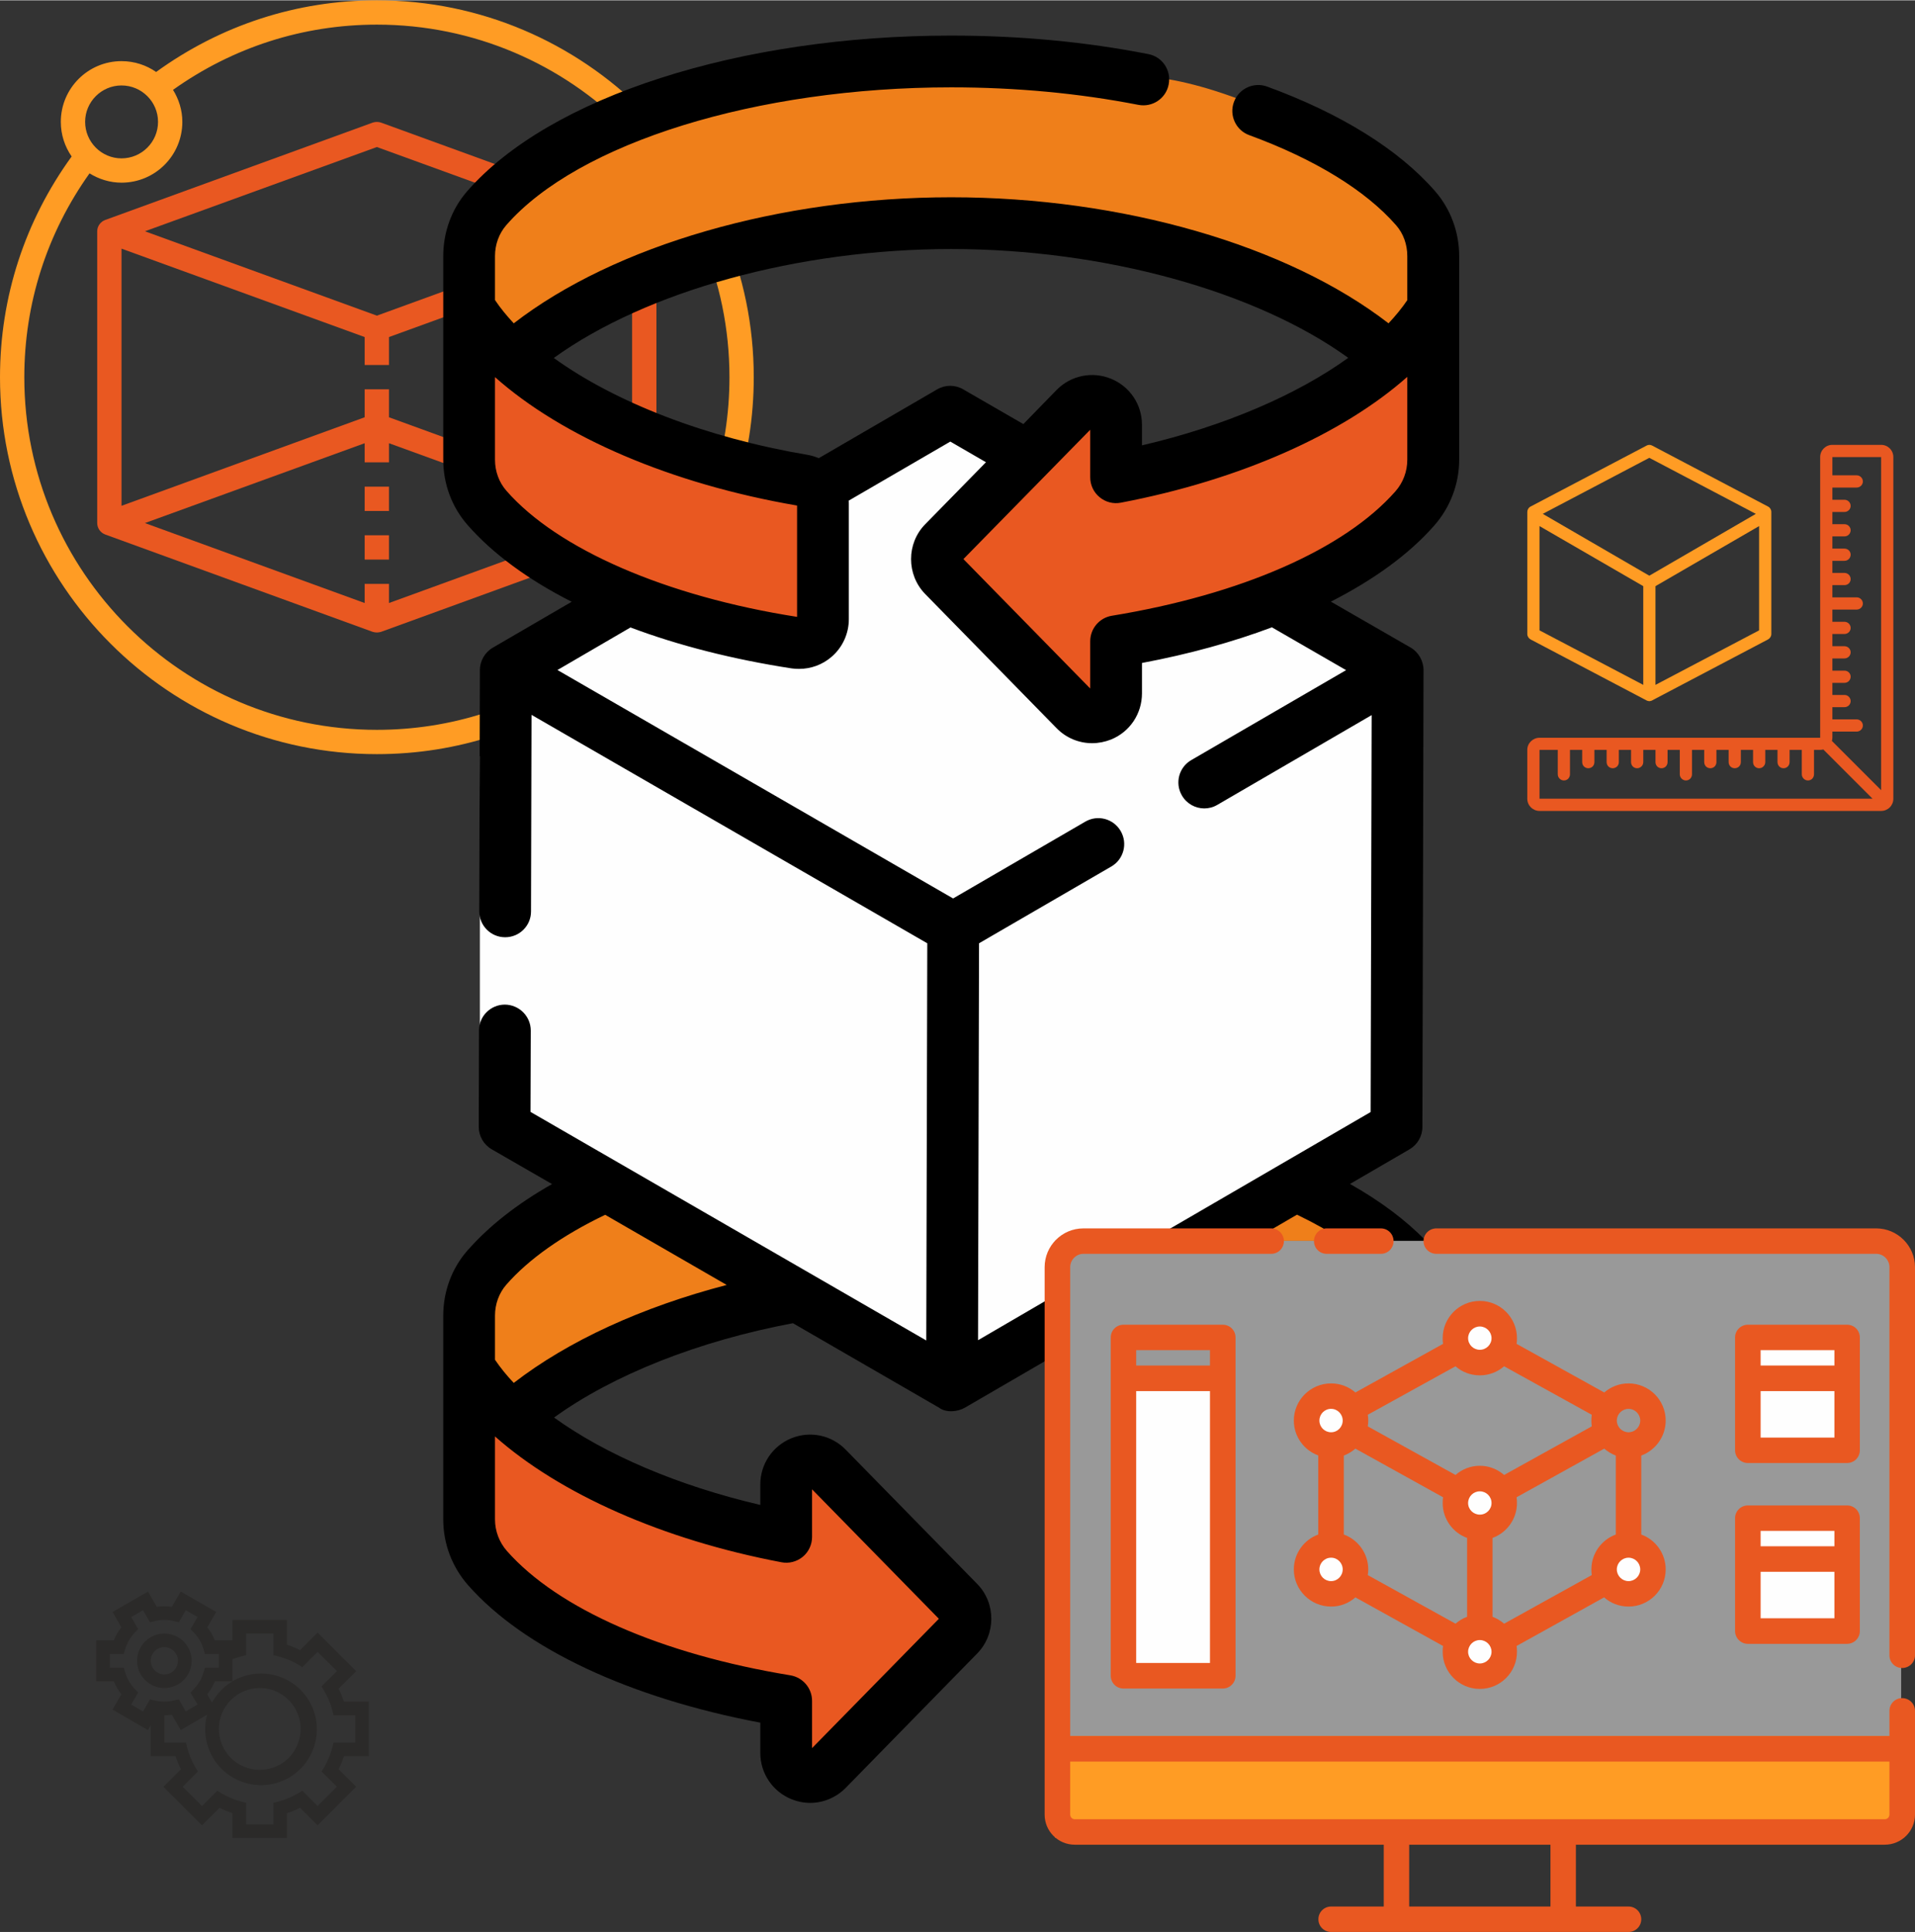 <?xml version="1.0" encoding="UTF-8"?> <!-- Creator: CorelDRAW 2018 (64-Bit) --> <svg xmlns="http://www.w3.org/2000/svg" xmlns:xlink="http://www.w3.org/1999/xlink" xml:space="preserve" width="3240px" height="3269px" style="shape-rendering:geometricPrecision; text-rendering:geometricPrecision; image-rendering:optimizeQuality; fill-rule:evenodd; clip-rule:evenodd" viewBox="0 0 152.08 153.39"><rect x="0" y="0" width="152.08" height="153.39" fill="#333333" stroke="none"/> <defs> <style type="text/css"> <![CDATA[ .str0 {stroke:#2B2A29;stroke-width:0.11;stroke-miterlimit:22.926} .fil9 {fill:none} .fil8 {fill:#FEFEFE} .fil5 {fill:#FEFEFE} .fil2 {fill:#EF7F1A} .fil0 {fill:#E95821} .fil1 {fill:#FF9C24} .fil10 {fill:#FF9C24} .fil11 {fill:#2B2A29;fill-rule:nonzero} .fil3 {fill:#E95821;fill-rule:nonzero} .fil4 {fill:#FF9C24;fill-rule:nonzero} .fil6 {fill:black;fill-rule:nonzero} .fil7 {fill:#FEFEFE;fill-opacity:0.502} ]]> </style> </defs> <g id="Layer_x0020_1">  <g id="_1774078419392"> <g> <path class="fil0" d="M122.26 58.56l22.29 0 0 -22.29c0,-0.54 0.43,-0.97 0.97,-0.97l3.87 0c0.54,0 0.97,0.43 0.97,0.97l0 27.13c0,0.54 -0.43,0.97 -0.97,0.97l-27.13 0c-0.53,0 -0.97,-0.43 -0.97,-0.97l0 -3.88c0,-0.53 0.44,-0.96 0.97,-0.96zm23.26 -22.29l0 1.45 1.93 0c0.27,0 0.49,0.22 0.49,0.49 0,0.26 -0.22,0.48 -0.49,0.48l-1.93 0 0 0.97 0.96 0c0.27,0 0.49,0.22 0.49,0.49 0,0.26 -0.22,0.48 -0.49,0.48l-0.96 0 0 0.97 0.96 0c0.27,0 0.49,0.22 0.49,0.48 0,0.27 -0.22,0.49 -0.49,0.49l-0.96 0 0 0.97 0.96 0c0.27,0 0.49,0.21 0.49,0.48 0,0.27 -0.22,0.49 -0.49,0.49l-0.96 0 0 0.96 0.96 0c0.27,0 0.49,0.22 0.49,0.49 0,0.27 -0.22,0.48 -0.49,0.48l-0.96 0 0 0.97 1.93 0c0.27,0 0.49,0.22 0.49,0.49 0,0.26 -0.22,0.48 -0.49,0.48l-1.93 0 0 0.97 0.96 0c0.27,0 0.49,0.22 0.49,0.49 0,0.26 -0.22,0.48 -0.49,0.48l-0.96 0 0 0.97 0.96 0c0.27,0 0.49,0.22 0.49,0.48 0,0.27 -0.22,0.49 -0.49,0.49l-0.96 0 0 0.97 0.96 0c0.27,0 0.49,0.21 0.49,0.48 0,0.27 -0.22,0.49 -0.49,0.49l-0.96 0 0 0.96 0.96 0c0.27,0 0.49,0.22 0.49,0.49 0,0.27 -0.22,0.48 -0.49,0.48l-0.96 0 0 0.97 1.93 0c0.27,0 0.49,0.22 0.49,0.49 0,0.26 -0.22,0.48 -0.49,0.48l-1.93 0 0 0.49c0,0.08 -0.02,0.17 -0.04,0.25l3.91 3.91 0 -26.45 -3.87 0zm-23.26 27.13l26.45 0 -3.91 -3.91c-0.08,0.02 -0.17,0.03 -0.25,0.03l-0.49 0 0 1.94c0,0.13 -0.05,0.25 -0.14,0.35 -0.09,0.09 -0.21,0.14 -0.34,0.14 -0.13,0 -0.25,-0.05 -0.34,-0.14 -0.1,-0.1 -0.15,-0.22 -0.15,-0.35l0 -1.94 -0.97 0 0 0.97c0,0.13 -0.05,0.26 -0.14,0.35 -0.09,0.09 -0.21,0.14 -0.34,0.14 -0.13,0 -0.25,-0.05 -0.34,-0.14 -0.09,-0.09 -0.14,-0.22 -0.14,-0.35l0 -0.97 -0.97 0 0 0.97c0,0.13 -0.05,0.26 -0.15,0.35 -0.09,0.09 -0.21,0.14 -0.34,0.14 -0.13,0 -0.25,-0.05 -0.34,-0.14 -0.09,-0.09 -0.14,-0.22 -0.14,-0.35l0 -0.97 -0.97 0 0 0.97c0,0.13 -0.05,0.26 -0.14,0.35 -0.09,0.09 -0.22,0.14 -0.35,0.14 -0.12,0 -0.25,-0.05 -0.34,-0.14 -0.09,-0.09 -0.14,-0.22 -0.14,-0.35l0 -0.97 -0.97 0 0 0.97c0,0.13 -0.05,0.26 -0.14,0.35 -0.09,0.09 -0.22,0.14 -0.34,0.14 -0.13,0 -0.26,-0.05 -0.35,-0.14 -0.09,-0.09 -0.14,-0.22 -0.14,-0.35l0 -0.97 -0.97 0 0 1.94c0,0.13 -0.05,0.25 -0.14,0.35 -0.09,0.09 -0.21,0.14 -0.34,0.14 -0.13,0 -0.25,-0.05 -0.34,-0.14 -0.1,-0.1 -0.15,-0.22 -0.15,-0.35l0 -1.94 -0.97 0 0 0.97c0,0.13 -0.05,0.26 -0.14,0.35 -0.09,0.09 -0.21,0.14 -0.34,0.14 -0.13,0 -0.25,-0.05 -0.34,-0.14 -0.09,-0.09 -0.14,-0.22 -0.14,-0.35l0 -0.97 -0.97 0 0 0.97c0,0.13 -0.05,0.26 -0.15,0.35 -0.09,0.09 -0.21,0.14 -0.34,0.14 -0.13,0 -0.25,-0.05 -0.34,-0.14 -0.09,-0.09 -0.14,-0.22 -0.14,-0.35l0 -0.97 -0.97 0 0 0.97c0,0.13 -0.05,0.26 -0.14,0.35 -0.09,0.09 -0.22,0.14 -0.35,0.14 -0.12,0 -0.25,-0.05 -0.34,-0.14 -0.09,-0.09 -0.14,-0.22 -0.14,-0.35l0 -0.97 -0.97 0 0 0.97c0,0.13 -0.05,0.26 -0.14,0.35 -0.09,0.09 -0.22,0.14 -0.34,0.14 -0.13,0 -0.26,-0.05 -0.35,-0.14 -0.09,-0.09 -0.14,-0.22 -0.14,-0.35l0 -0.97 -0.97 0 0 1.94c0,0.13 -0.05,0.25 -0.14,0.35 -0.09,0.09 -0.21,0.14 -0.34,0.14 -0.13,0 -0.25,-0.05 -0.34,-0.14 -0.1,-0.1 -0.15,-0.22 -0.15,-0.35l0 -1.94 -1.45 0 0 3.88 0 0z"></path> <path class="fil1" d="M121.55 40.2l9.21 -4.84c0.14,-0.08 0.31,-0.08 0.45,0l9.2 4.84c0.16,0.08 0.26,0.25 0.26,0.43l0 9.69c0,0.18 -0.1,0.34 -0.26,0.43l-9.2 4.84c0,0 0,0 0,0l0 0c0,0 0,0 0,0 -0.02,0.01 -0.04,0.02 -0.05,0.03 -0.01,0 -0.01,0 -0.02,0 -0.01,0 -0.02,0.01 -0.03,0.01 -0.01,0 -0.01,0 -0.02,0.01 -0.01,0 -0.03,0 -0.04,0 0,0 -0.01,0.01 -0.01,0.01 -0.02,0 -0.04,0 -0.06,0 -0.02,0 -0.03,0 -0.05,0 -0.01,0 -0.01,-0.01 -0.02,-0.01 -0.01,0 -0.02,0 -0.04,0 0,-0.01 -0.01,-0.01 -0.01,-0.01 -0.02,0 -0.03,-0.01 -0.04,-0.01 -0.01,0 -0.01,0 -0.02,0 -0.01,-0.01 -0.03,-0.02 -0.04,-0.03 0,0 0,0 0,0l0 0c-0.01,0 -0.01,0 -0.01,0l-9.2 -4.84c-0.16,-0.09 -0.26,-0.25 -0.26,-0.43l0 -9.69c0,-0.18 0.1,-0.35 0.26,-0.43zm9.43 -3.87l-8.46 4.45 8.46 4.91 8.46 -4.91 -8.46 -4.45zm8.72 5.42l-8.23 4.77 0 7.84 8.23 -4.33 0 -8.28zm-9.2 12.61l0 -7.84c0,0 0,0 0,0l-8.24 -4.77 0 8.28 8.24 4.33z"></path> </g> </g> <path class="fil2" d="M99.56 98.2c0.14,0.08 0.72,0.2 1.5,0.31l5.61 0c0.02,-0.05 0.02,-0.1 0,-0.16 -0.37,-0.91 -0.6,-3.35 -2.27,-3.35 -0.16,0 -4.28,2.18 -4.58,3.12 -0.05,0.16 -0.15,0.14 -0.26,0.08z"></path> <g id="_1774078424928"> <path class="fil3" d="M52.13 41.51l0 -23.17c0,-0.4 -0.25,-0.76 -0.63,-0.9l-21.24 -7.73c-0.21,-0.07 -0.45,-0.07 -0.66,0l-21.24 7.73c-0.38,0.14 -0.64,0.5 -0.64,0.9l0 23.17c0,0.41 0.26,0.77 0.64,0.91l21.24 7.73c0.11,0.03 0.22,0.05 0.33,0.05 0.11,0 0.22,-0.02 0.33,-0.05l21.24 -7.73c0.38,-0.14 0.63,-0.5 0.63,-0.91zm-23.17 4.83l0 1.52 -17.45 -6.35 17.45 -6.34 0 1.52 1.93 0 0 -1.52 17.45 6.34 -17.45 6.35 0 -1.52 -1.93 0zm1.93 -13.23l0 -2.22 -1.93 0 0 2.22 -19.31 7.03 0 -20.42 19.31 7.02 0 2.22 1.93 0 0 -2.22 19.31 -7.02 0 20.42 -19.31 -7.03zm-0.96 -21.46l18.41 6.69 -18.41 6.7 -18.42 -6.7 18.42 -6.69z"></path> <path class="fil4" d="M59.86 29.93c0,-16.5 -13.43,-29.93 -29.93,-29.93 -6.37,0 -12.41,1.98 -17.53,5.69 -0.78,-0.54 -1.72,-0.86 -2.75,-0.86 -2.66,0 -4.82,2.16 -4.82,4.82 0,1.03 0.32,1.97 0.86,2.75 -3.71,5.12 -5.69,11.16 -5.69,17.53 0,16.5 13.43,29.93 29.93,29.93 6.37,0 12.4,-1.98 17.53,-5.7 0.78,0.55 1.72,0.87 2.74,0.87 2.67,0 4.83,-2.16 4.83,-4.83 0,-1.02 -0.32,-1.96 -0.87,-2.74 3.72,-5.13 5.7,-11.16 5.7,-17.53zm-50.21 -23.17c1.6,0 2.9,1.3 2.9,2.89 0,1.6 -1.3,2.9 -2.9,2.9 -1.59,0 -2.89,-1.3 -2.89,-2.9 0,-1.59 1.3,-2.89 2.89,-2.89zm-7.72 23.17c0,-5.87 1.8,-11.44 5.18,-16.19 0.74,0.46 1.61,0.74 2.54,0.74 2.67,0 4.83,-2.16 4.83,-4.83 0,-0.93 -0.28,-1.8 -0.74,-2.54 4.75,-3.38 10.32,-5.18 16.19,-5.18 15.44,0 28,12.56 28,28 0,5.87 -1.8,11.44 -5.18,16.19 -0.74,-0.46 -1.61,-0.74 -2.55,-0.74 -2.66,0 -4.82,2.16 -4.82,4.82 0,0.94 0.28,1.81 0.74,2.55 -4.75,3.38 -10.32,5.18 -16.19,5.18 -15.44,0 -28,-12.56 -28,-28zm48.27 23.17c-1.59,0 -2.89,-1.3 -2.89,-2.9 0,-1.59 1.3,-2.89 2.89,-2.89 1.6,0 2.9,1.3 2.9,2.89 0,1.6 -1.3,2.9 -2.9,2.9z"></path> <polygon class="fil3" points="28.96,40.55 30.89,40.55 30.89,38.62 28.96,38.62 "></polygon> <polygon class="fil3" points="28.96,44.41 30.89,44.41 30.89,42.48 28.96,42.48 "></polygon> </g> <path class="fil5" d="M48.16 48.16c0.82,1.32 -7.47,3.05 -7.47,7.01 0,2.03 -1.18,3.51 -2.58,4.86l0 27.17c2.8,2.35 7.46,3.81 9.53,5.48 0.5,0.4 14.36,9.51 14.53,9.53 1.73,0.2 11.62,6.46 13.82,6.46 2.44,0 5.08,-1.98 7.79,-4.16l0 -6 9.86 0c4.65,-2.16 9.29,-6.55 14.04,-8.8 3.18,-1.51 5.1,-5.94 3.5,-9.43 -1.6,-3.49 -2.1,-10.62 -0.91,-14.18 0.76,-2.25 0.95,-10.1 -0.56,-12.37 -2.94,-4.39 -16.39,-10.71 -21.27,-12.83 -2.09,-0.91 -8.34,-5.33 -10.57,-6.02 -2.48,-0.78 -2.55,-2.59 -6.82,0.56 -3.84,2.83 -13.68,8.35 -18.07,9.84 -1.48,0.5 -3.53,2.19 -4.82,2.88z"></path> <path class="fil0 str0" d="M38.17 27.43c-0.75,4.06 -0.96,13.02 3.58,14.99 2.1,0.92 5.98,3.78 8.44,4.31 2.14,0.45 7.69,3.44 11.38,3.76 0.63,0.05 1.15,0.34 2.23,0.34 1,-4.33 3.66,-11.36 -2.23,-13.29 -3.89,-1.27 -9.98,-3.61 -13.52,-5.45 -2.33,-1.21 -7.51,-4.4 -9.88,-4.66z"></path> <path class="fil0 str0" d="M87.33 32.12c-1.37,-0.93 -5.26,5.97 -8.51,7.1 -0.52,0.18 -3.75,3.37 -3.75,4.92 0,3.37 12.68,14.12 13,13.06 0.86,-2.82 -1.33,-4.64 1.98,-6.28 1.23,-0.61 10.23,-2.32 12.9,-3.73 9.5,-4.99 10.72,-6.08 10.72,-17.01 0,-6.12 -4.88,-0.8 -4.97,-0.58 -0.59,1.35 -20.03,10.25 -19.91,6.45 0.08,-2.44 -0.92,-3.56 -1.46,-3.93z"></path> <path class="fil2" d="M43.68 25.72c-4.04,1.01 -3.59,1.37 -6.01,-2.02 -1.24,-1.74 0.63,-7.44 2.44,-8.68 0.09,-0.06 0.98,-1.14 2.38,-2.08 5.4,-3.67 13.24,-5.75 19.8,-5.75 5.74,0 12.55,-1.29 18.99,-1.29 7.49,0 10.58,-0.59 17.78,2.2 5.52,2.13 6.51,2.72 11.23,6.11 3.92,2.8 6.07,6.36 2.75,10.78 -3.21,4.26 -7.71,-0.49 -11.47,-1.5 -2.47,-0.66 -8.23,-4.07 -11.63,-4.21 -3.08,-0.12 -9.71,-1.89 -13.35,-1.89 -3.58,0 -3.91,-0.39 -7.61,0.37 -4.99,1.01 -14.72,2.93 -19.15,5.09 -1.53,0.75 -4.91,1.71 -6.15,2.87z"></path> <path class="fil2 str0" d="M47.91 94.59c-1.8,0 -3.55,2.85 -6.16,3.76 -3.24,1.12 -6.4,8.04 -2.82,10.88 3.39,2.69 1.05,2.88 6.46,-0.4 3.21,-1.94 18.18,-4.48 17.15,-6.17 -3.1,-5.12 -8.15,-4.51 -12.57,-7.4 -0.15,-0.1 -1.45,-0.67 -2.06,-0.67z"></path> <path class="fil0 str0" d="M75.77 129.56c-6.02,3.83 -6.92,7.6 -11.27,10.11 -1.14,0.65 -0.11,0.01 -1.14,-2.49 -1.08,-2.62 -0.34,-2.65 -4.48,-3.29 -5.13,-0.79 -15.01,-4.62 -18.34,-8.56 -1.77,-2.09 -2.98,-2.28 -3.36,-5.51 -0.15,-1.25 0.27,-9.99 2.41,-7.47 1.2,1.4 16.92,8.33 18.92,8.4 1.65,0.05 4.97,3.06 4.47,-3.28 -0.24,-3.12 8.27,3.26 9.63,5.64 0.26,0.45 6.77,6.46 3.39,6.58l-0.23 -0.13z"></path> <path class="fil6" d="M113.89 41.72c1.28,-1.45 1.99,-3.31 1.99,-5.24l0 -16.17c0,-1.91 -0.68,-3.74 -1.91,-5.15 -2.87,-3.3 -7.48,-6.17 -13.34,-8.31 -1.07,-0.39 -2.25,0.16 -2.64,1.23 -0.39,1.06 0.16,2.25 1.23,2.63 5.2,1.91 9.23,4.38 11.65,7.15 0.58,0.66 0.89,1.53 0.89,2.45l0 3.5c-0.42,0.62 -0.92,1.23 -1.49,1.84 -8.02,-6.2 -21.15,-10.01 -34.73,-10.01 -13.59,0 -26.72,3.81 -34.74,10.01 -0.56,-0.6 -1.07,-1.22 -1.49,-1.85l0 -3.49c0,-0.92 0.32,-1.79 0.89,-2.45 5.71,-6.55 19.91,-10.95 35.34,-10.95 5.14,0 10.14,0.47 14.86,1.39 1.12,0.22 2.2,-0.51 2.41,-1.62 0.22,-1.12 -0.5,-2.2 -1.62,-2.41 -4.98,-0.98 -10.25,-1.47 -15.65,-1.47 -16.81,0 -31.89,4.85 -38.44,12.36 -1.23,1.41 -1.9,3.24 -1.9,5.15l0 16.17c0,1.92 0.68,3.75 1.92,5.17 2.01,2.3 4.83,4.36 8.28,6.11l-6.27 3.65c-0.62,0.36 -1.02,1.05 -1.02,1.77l-0.05 19.16c0,1.14 0.92,2.06 2.05,2.06l0.01 0c1.13,0 2.05,-0.91 2.05,-2.05l0.04 -15.61 31.43 18.14 -0.08 31.54 -31.43 -18.15 0.02 -6.46c0,-1.13 -0.92,-2.05 -2.05,-2.06 0,0 0,0 -0.01,0 -1.13,0 -2.05,0.92 -2.05,2.05l-0.02 7.65c0,0.74 0.39,1.42 1.03,1.79l4.79 2.76c-2.79,1.58 -5.04,3.36 -6.74,5.3 -1.23,1.41 -1.9,3.24 -1.9,5.15l0 16.18c0,1.93 0.7,3.78 1.98,5.23 4.42,5.02 12.82,8.95 23.2,10.91l0 2.41c0,1.61 0.97,3.05 2.46,3.66 0.49,0.2 1,0.3 1.5,0.3 1.04,0 2.06,-0.42 2.82,-1.19l10.44 -10.67c1.5,-1.52 1.5,-4.01 0,-5.53l-10.44 -10.66c-1.13,-1.16 -2.83,-1.51 -4.32,-0.9 -1.49,0.61 -2.46,2.05 -2.46,3.66l0 1.63c-6.52,-1.52 -12.29,-3.99 -16.38,-6.94 4.69,-3.39 11.46,-6.08 18.97,-7.49l11.61 6.71c0.56,0.42 1.48,0.33 2.06,-0.01l7.14 -4.15 0 -4.76 -6.11 3.56 0.08 -31.52 10.51 -6.1c0.98,-0.57 1.31,-1.83 0.74,-2.81 -0.57,-0.99 -1.83,-1.32 -2.81,-0.75l-10.5 6.1 -31.42 -18.14 5.8 -3.38c3.8,1.43 8.12,2.53 12.79,3.25 0.2,0.03 0.4,0.04 0.6,0.04 0.94,0 1.85,-0.33 2.57,-0.95 0.88,-0.75 1.38,-1.85 1.38,-3l0 -9.15c0,-0.09 0,-0.17 -0.01,-0.26l8.07 -4.69 2.83 1.64 -4.83 4.93c-1.49,1.52 -1.49,4 0,5.53l10.44 10.66c0.76,0.78 1.78,1.19 2.82,1.19 0.51,0 1.01,-0.1 1.5,-0.29 1.5,-0.61 2.46,-2.05 2.46,-3.67l0 -2.41c3.73,-0.7 7.2,-1.66 10.32,-2.83l5.89 3.4 -12.29 7.14c-0.99,0.57 -1.32,1.83 -0.75,2.81 0.38,0.66 1.07,1.03 1.78,1.03 0.35,0 0.71,-0.09 1.03,-0.28l12.26 -7.13 -0.08 31.52 -17.6 10.23 8.18 0 3.57 -2.08c1.35,0.65 2.6,1.35 3.72,2.08l6.52 0c-1.6,-1.65 -3.62,-3.16 -6.03,-4.52l4.73 -2.75c0.63,-0.37 1.02,-1.04 1.02,-1.78l0.09 -36.27c0,-0.73 -0.4,-1.43 -1.02,-1.79l-6.34 -3.65c3.42,-1.74 6.21,-3.77 8.2,-6.03zm-30.11 81.42c-0.08,0.32 -0.12,0.65 -0.12,0.99l0 9.15c0,0.34 0.04,0.67 0.12,0.99l0 -11.13zm23.29 -94.75c-4.09,2.95 -9.86,5.43 -16.38,6.95l0 -1.63c0,-1.61 -0.96,-3.05 -2.46,-3.66 -1.49,-0.61 -3.19,-0.26 -4.32,0.89l-2.64 2.71 -4.78 -2.76c-0.63,-0.37 -1.42,-0.37 -2.06,0l-9.41 5.47c-0.28,-0.12 -0.59,-0.22 -0.91,-0.27 -8.08,-1.37 -15.27,-4.18 -20.13,-7.69 7.32,-5.29 19.4,-8.65 31.56,-8.65 12.14,0 24.21,3.35 31.53,8.64zm-66.85 10.56c-0.59,-0.67 -0.91,-1.55 -0.91,-2.47l0 -6.56c5.34,4.75 13.97,8.48 23.99,10.2l0 8.84c-10.4,-1.63 -19.02,-5.37 -23.08,-10.01zm21.83 85.08c0.6,0.12 1.22,-0.04 1.7,-0.43 0.47,-0.39 0.74,-0.97 0.74,-1.58l0 -3.78 10.07 10.28 -10.07 10.27 0 -3.75c0,-1.01 -0.73,-1.86 -1.72,-2.03 -10.25,-1.68 -18.46,-5.28 -22.51,-9.87 -0.61,-0.69 -0.95,-1.59 -0.95,-2.51l0 -6.59c5.12,4.54 13.29,8.2 22.74,9.99zm-21.25 -14.24c-0.57,-0.6 -1.07,-1.22 -1.49,-1.84l0 -3.5c0,-0.92 0.32,-1.79 0.89,-2.45 1.77,-2.03 4.48,-3.94 7.86,-5.56l9.65 5.57c-6.74,1.76 -12.59,4.44 -16.91,7.78zm70.96 -73.31c0,0.93 -0.33,1.82 -0.95,2.52 -4.05,4.59 -12.25,8.19 -22.51,9.87 -0.99,0.16 -1.72,1.02 -1.72,2.03l0 3.75 -10.07 -10.28 10.07 -10.27 0 3.77c0,0.62 0.27,1.2 0.75,1.59 0.47,0.39 1.09,0.55 1.69,0.43 9.45,-1.8 17.62,-5.45 22.74,-9.99l0 6.58z"></path> <polygon class="fil7" points="83.78,98.51 150.98,98.51 150.98,137.83 83.78,137.83 "></polygon> <rect class="fil8 str0" x="89.56" y="109.26" width="7.51" height="23.47"></rect> <rect class="fil8 str0" x="138.95" y="106.33" width="7.33" height="8.68"></rect> <rect class="fil8 str0" x="138.54" y="120.35" width="7.68" height="8.8"></rect> <ellipse class="fil8 str0" cx="105.78" cy="112.99" rx="1.64" ry="1.58"></ellipse> <ellipse class="fil8 str0" cx="117.51" cy="106.21" rx="1.72" ry="1.5"></ellipse> <ellipse class="fil9 str0" cx="129.24" cy="112.81" rx="1.64" ry="1.7"></ellipse> <ellipse class="fil8 str0" cx="117.45" cy="119.39" rx="1.64" ry="1.33"></ellipse> <ellipse class="fil8 str0" cx="105.78" cy="124.78" rx="1.53" ry="1.55"></ellipse> <ellipse class="fil8 str0" cx="117.48" cy="131.14" rx="1.55" ry="1.58"></ellipse> <ellipse class="fil8 str0" cx="129.27" cy="124.69" rx="1.61" ry="1.47"></ellipse> <rect class="fil10" x="83.78" y="137.83" width="67.45" height="8.06"></rect> <g id="_1774078435712"> <path class="fil3" d="M149 97.52l-34.93 0c-0.56,0 -1.02,0.45 -1.02,1.01 0,0.56 0.46,1.01 1.02,1.01l34.93 0c0.58,0 1.05,0.48 1.05,1.06l0 30.82c0,0.56 0.45,1.01 1.01,1.01 0.56,0 1.02,-0.45 1.02,-1.01l0 -30.82c0,-1.7 -1.39,-3.08 -3.08,-3.08z"></path> <path class="fil3" d="M151.06 134.82c-0.56,0 -1.01,0.45 -1.01,1.01l0 2 -65.06 0 0 -37.23c0,-0.58 0.47,-1.06 1.05,-1.06l14.91 0c0.56,0 1.01,-0.45 1.01,-1.01 0,-0.56 -0.45,-1.01 -1.01,-1.01l-14.91 0c-1.7,0 -3.08,1.38 -3.08,3.08l0 43.47c0,1.32 1.07,2.39 2.39,2.39l24.54 0 0 4.91 -4.18 0c-0.56,0 -1.01,0.45 -1.01,1.01 0,0.56 0.45,1.01 1.01,1.01l23.62 0c0.56,0 1.01,-0.45 1.01,-1.01 0,-0.56 -0.45,-1.01 -1.01,-1.01l-4.18 0 0 -4.91 24.53 0c1.32,0 2.4,-1.07 2.4,-2.39l0 -8.24c0,-0.56 -0.46,-1.01 -1.02,-1.01zm-27.93 16.55l-11.22 0 0 -4.91 11.22 0 0 4.91zm26.55 -6.93l-64.33 0c-0.2,0 -0.36,-0.17 -0.36,-0.37l0 -4.21 65.06 0 0 4.21c0,0.2 -0.16,0.37 -0.37,0.37z"></path> <path class="fil3" d="M105.36 99.54l4.3 0c0.56,0 1.01,-0.45 1.01,-1.01 0,-0.56 -0.45,-1.01 -1.01,-1.01l-4.3 0c-0.56,0 -1.01,0.45 -1.01,1.01 0,0.56 0.45,1.01 1.01,1.01z"></path> <path class="fil3" d="M89.22 105.17c-0.56,0 -1.01,0.45 -1.01,1.01l0 26.87c0,0.55 0.45,1.01 1.01,1.01l7.89 0c0.56,0 1.01,-0.46 1.01,-1.01l0 -26.87c0,-0.56 -0.45,-1.01 -1.01,-1.01l-7.89 0zm6.87 2.02l0 1.22 -5.86 0 0 -1.22 5.86 0zm-5.86 24.84l0 -21.59 5.86 0 0 21.59 -5.86 0z"></path> <path class="fil3" d="M138.8 116.15l7.89 0c0.56,0 1.01,-0.45 1.01,-1.01l0 -8.96c0,-0.56 -0.45,-1.01 -1.01,-1.01l-7.89 0c-0.55,0 -1.01,0.45 -1.01,1.01l0 8.96c0,0.56 0.46,1.01 1.01,1.01zm1.02 -2.02l0 -3.69 5.86 0 0 3.69 -5.86 0zm5.86 -6.94l0 1.22 -5.86 0 0 -1.22 5.86 0z"></path> <path class="fil3" d="M137.79 129.49c0,0.56 0.46,1.02 1.01,1.02l7.89 0c0.56,0 1.01,-0.46 1.01,-1.02l0 -8.96c0,-0.56 -0.45,-1.01 -1.01,-1.01l-7.89 0c-0.55,0 -1.01,0.45 -1.01,1.01l0 8.96zm2.03 -1.01l0 -3.69 5.86 0 0 3.69 -5.86 0zm5.86 -6.94l0 1.22 -5.86 0 0 -1.22 5.86 0z"></path> <path class="fil3" d="M102.75 124.6c0,1.63 1.33,2.95 2.96,2.95 0.74,0 1.41,-0.27 1.93,-0.73l6.96 3.86c-0.02,0.15 -0.03,0.3 -0.03,0.46 0,1.63 1.32,2.95 2.95,2.95 1.63,0 2.95,-1.32 2.95,-2.95 0,-0.16 -0.01,-0.31 -0.03,-0.46l6.95 -3.86c0.52,0.46 1.2,0.73 1.94,0.73 1.63,0 2.95,-1.32 2.95,-2.95 0,-1.27 -0.81,-2.36 -1.94,-2.77l0 -6.27c1.13,-0.42 1.94,-1.51 1.94,-2.78 0,-1.63 -1.32,-2.95 -2.95,-2.95 -0.74,0 -1.41,0.27 -1.93,0.72l-6.96 -3.86c0.02,-0.14 0.03,-0.3 0.03,-0.45 0,-1.63 -1.32,-2.96 -2.95,-2.96 -1.63,0 -2.95,1.33 -2.95,2.96 0,0.15 0.01,0.31 0.03,0.45l-6.96 3.86c-0.52,-0.45 -1.19,-0.72 -1.93,-0.72 -1.63,0 -2.96,1.32 -2.96,2.95 0,1.27 0.81,2.36 1.94,2.77l0 6.28c-1.13,0.41 -1.94,1.5 -1.94,2.77zm14.77 -15.41c0.74,0 1.41,-0.27 1.93,-0.72l6.96 3.85c-0.02,0.15 -0.03,0.3 -0.03,0.46 0,0.16 0.01,0.31 0.03,0.46l-6.96 3.86c-0.52,-0.45 -1.19,-0.73 -1.93,-0.73 -0.74,0 -1.42,0.28 -1.93,0.73l-6.97 -3.86c0.03,-0.15 0.04,-0.3 0.04,-0.46 0,-0.16 -0.01,-0.31 -0.04,-0.46l6.97 -3.85c0.51,0.45 1.19,0.72 1.93,0.72zm8.86 15.41c0,0.15 0.01,0.31 0.03,0.45l-6.96 3.86c-0.27,-0.23 -0.58,-0.42 -0.92,-0.55l0 -6.26c1.13,-0.41 1.94,-1.5 1.94,-2.77 0,-0.16 -0.01,-0.31 -0.03,-0.46l6.96 -3.86c0.27,0.23 0.58,0.42 0.92,0.55l0 6.27c-1.13,0.41 -1.94,1.5 -1.94,2.77zm-7.93 -5.27c0,0.51 -0.42,0.92 -0.93,0.92 -0.51,0 -0.93,-0.41 -0.93,-0.92 0,-0.52 0.42,-0.93 0.93,-0.93 0.51,0 0.93,0.41 0.93,0.93zm-10.81 -4.32l6.96 3.86c-0.02,0.15 -0.03,0.3 -0.03,0.46 0,1.27 0.81,2.36 1.94,2.77l0 6.26c-0.34,0.13 -0.66,0.32 -0.92,0.55l-6.97 -3.86c0.03,-0.14 0.04,-0.3 0.04,-0.45 0,-1.27 -0.81,-2.36 -1.94,-2.77l0 -6.27c0.34,-0.13 0.65,-0.32 0.92,-0.55zm-1.93 10.52c-0.52,0 -0.93,-0.42 -0.93,-0.93 0,-0.51 0.41,-0.93 0.93,-0.93 0.51,0 0.92,0.42 0.92,0.93 0,0.51 -0.41,0.93 -0.92,0.93zm11.81 6.54c-0.51,0 -0.93,-0.42 -0.93,-0.93 0,-0.51 0.42,-0.93 0.93,-0.93 0.51,0 0.93,0.42 0.93,0.93 0,0.51 -0.42,0.93 -0.93,0.93zm11.81 -6.54c-0.51,0 -0.93,-0.42 -0.93,-0.93 0,-0.51 0.42,-0.93 0.93,-0.93 0.51,0 0.93,0.42 0.93,0.93 0,0.51 -0.42,0.93 -0.93,0.93zm0 -13.68c0.51,0 0.93,0.42 0.93,0.93 0,0.51 -0.42,0.93 -0.93,0.93 -0.51,0 -0.93,-0.42 -0.93,-0.93 0,-0.51 0.42,-0.93 0.93,-0.93zm-11.81 -6.54c0.51,0 0.93,0.42 0.93,0.93 0,0.51 -0.42,0.92 -0.93,0.92 -0.51,0 -0.93,-0.41 -0.93,-0.92 0,-0.51 0.42,-0.93 0.93,-0.93zm-11.81 6.54c0.51,0 0.92,0.42 0.92,0.93 0,0.51 -0.41,0.93 -0.92,0.93 -0.52,0 -0.93,-0.42 -0.93,-0.93 0,-0.51 0.41,-0.93 0.93,-0.93z"></path> </g> <g id="_1774078441760"> <path class="fil11" d="M26.89 140.47l1.39 1.39 -3.06 3.06 -1.39 -1.39c-0.33,0.17 -0.68,0.31 -1.04,0.43l0 1.97 -4.33 0 0 -1.97c-0.35,-0.12 -0.7,-0.26 -1.03,-0.43l-1.39 1.39 -3.06 -3.06 1.39 -1.39c-0.17,-0.34 -0.31,-0.68 -0.43,-1.04l-1.97 0 0 -2.45 -0.22 0.38 -2.81 -1.63 0.7 -1.21c-0.25,-0.32 -0.45,-0.67 -0.6,-1.04l-1.4 0 0 -3.25 1.4 0c0.15,-0.37 0.35,-0.72 0.6,-1.03l-0.7 -1.22 2.81 -1.62 0.7 1.21c0.4,-0.06 0.8,-0.06 1.2,0l0.7 -1.21 2.82 1.62 -0.71 1.22c0.25,0.31 0.45,0.66 0.6,1.03l1.4 0 0 -1.62 4.33 0 0 1.97c0.36,0.12 0.71,0.26 1.04,0.43l1.39 -1.39 3.06 3.06 -1.39 1.39c0.17,0.33 0.31,0.68 0.43,1.03l1.97 0 0 4.33 -1.97 0c-0.12,0.36 -0.26,0.7 -0.43,1.04zm-10.61 -9.15l-0.12 -0.39c-0.14,-0.49 -0.4,-0.93 -0.75,-1.3l-0.28 -0.29 0.56 -0.96 -0.94 -0.54 -0.55 0.96 -0.4 -0.1c-0.49,-0.12 -1.01,-0.12 -1.5,0l-0.39 0.1 -0.55 -0.96 -0.94 0.54 0.55 0.96 -0.28 0.29c-0.34,0.37 -0.6,0.81 -0.75,1.3l-0.11 0.39 -1.11 0 0 1.08 1.11 0 0.11 0.38c0.15,0.49 0.41,0.94 0.75,1.3l0.28 0.3 -0.55 0.95 0.94 0.55 0.55 -0.96 0.39 0.09c0.49,0.12 1.01,0.12 1.5,0l0.4 -0.09 0.55 0.96 0.94 -0.55 -0.56 -0.95 0.28 -0.3c0.35,-0.36 0.61,-0.81 0.75,-1.3l0.12 -0.38 1.1 0 0 -1.08 -1.1 0zm11.93 4.87l-1.72 0 -0.1 -0.41c-0.14,-0.54 -0.36,-1.05 -0.64,-1.53l-0.21 -0.36 1.21 -1.21 -1.53 -1.53 -1.21 1.21 -0.36 -0.22c-0.48,-0.28 -1,-0.49 -1.53,-0.63l-0.41 -0.1 0 -1.72 -2.16 0 0 1.72 -0.41 0.1c-0.23,0.06 -0.45,0.14 -0.68,0.22l0 1.75 -1.4 0c-0.15,0.37 -0.35,0.72 -0.6,1.04l0.38 0.65c1.13,-2.06 3.66,-2.88 5.78,-1.88 2.13,1 3.1,3.49 2.22,5.66 -0.87,2.18 -3.29,3.3 -5.52,2.55 -2.22,-0.74 -3.48,-3.09 -2.87,-5.36l-2.1 1.22 -0.7 -1.22c-0.2,0.03 -0.4,0.05 -0.6,0.05l0 2.16 1.72 0 0.1 0.41c0.14,0.53 0.35,1.05 0.63,1.53l0.22 0.36 -1.21 1.21 1.53 1.53 1.21 -1.21 0.36 0.21c0.48,0.28 0.99,0.5 1.53,0.64l0.41 0.1 0 1.72 2.16 0 0 -1.72 0.41 -0.1c0.53,-0.14 1.05,-0.36 1.53,-0.64l0.36 -0.21 1.21 1.21 1.53 -1.53 -1.21 -1.21 0.21 -0.36c0.28,-0.48 0.5,-1 0.64,-1.53l0.1 -0.41 1.72 0 0 -2.16zm-10.83 1.08c0,1.31 0.79,2.5 2.01,3 1.21,0.5 2.61,0.22 3.54,-0.7 0.92,-0.93 1.2,-2.33 0.7,-3.54 -0.5,-1.22 -1.69,-2.01 -3,-2.01 -1.79,0 -3.25,1.46 -3.25,3.25z"></path> <path class="fil11" d="M13.05 134.02c-0.87,0 -1.66,-0.53 -2,-1.33 -0.33,-0.81 -0.15,-1.74 0.47,-2.36 0.62,-0.62 1.55,-0.81 2.36,-0.47 0.81,0.33 1.34,1.12 1.34,2 0,1.19 -0.97,2.16 -2.17,2.16zm0 -3.25c-0.44,0 -0.83,0.27 -1,0.67 -0.17,0.41 -0.07,0.87 0.24,1.18 0.31,0.31 0.77,0.4 1.18,0.24 0.4,-0.17 0.66,-0.57 0.66,-1 0,-0.6 -0.48,-1.09 -1.08,-1.09z"></path> </g> </g> </svg> 